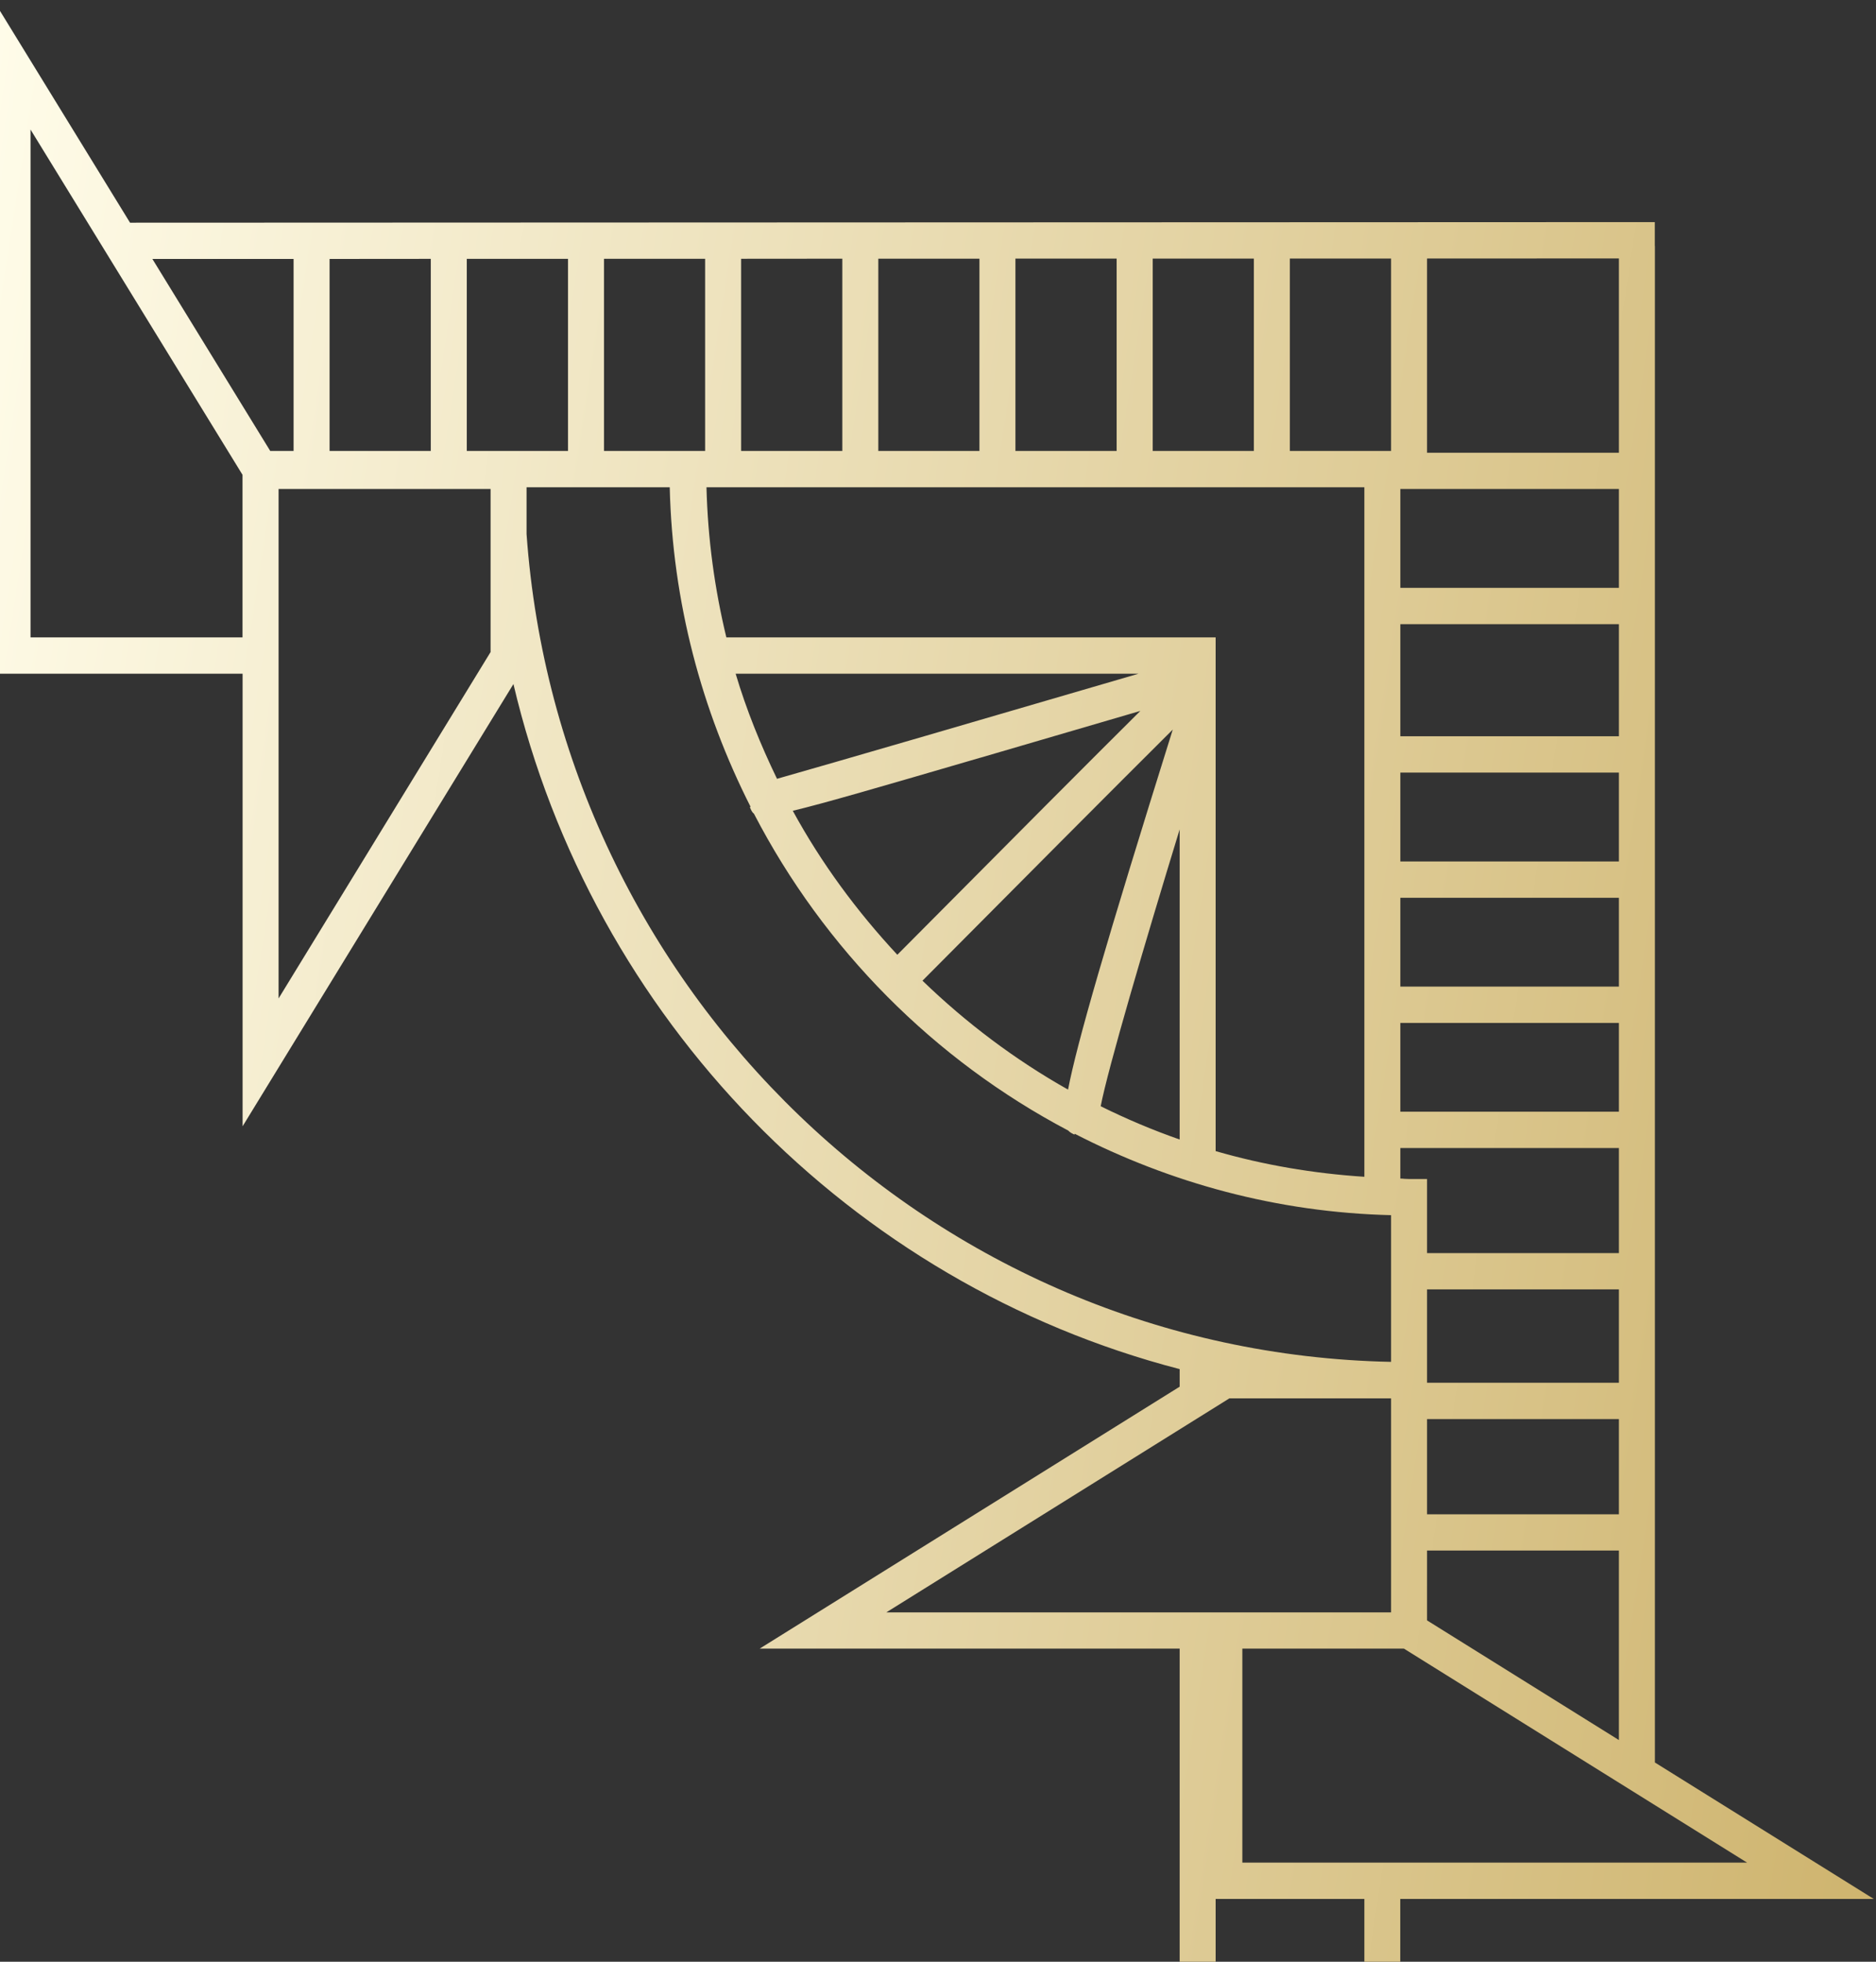 <svg width="22" height="23" viewBox="0 0 22 23" fill="none" xmlns="http://www.w3.org/2000/svg">
<rect x="0" y="0" width="22" height="23" fill="#333333" stroke="none"/>
<path id="right" fill-rule="evenodd" clip-rule="evenodd" d="M16.421 23V22.264H16.422H21.974L19.407 20.664V2.883H19.406V2.604L1.525 2.611L0 0.128V7.899H2.845V13.205L6.021 8.02C6.945 11.942 9.974 15.05 13.834 16.052V16.258L8.909 19.329H13.834V23H14.256V22.264H16V23H16.421ZM18.985 6.892H16.422V5.733H18.985V6.892ZM18.985 8.632H16.422V7.318H18.985V8.632ZM18.985 10.1H16.422V9.058H18.985V10.1ZM18.985 11.567H16.422V10.526H18.985V11.567ZM18.985 13.034H16.422V11.993H18.985V13.034ZM18.985 14.692H16.735V13.823H16.524C16.506 13.823 16.488 13.822 16.471 13.821C16.455 13.819 16.439 13.818 16.422 13.818V13.46H18.985V14.692ZM18.985 16.212H16.735V15.969V15.117H18.985V16.212ZM18.985 17.754H16.735V16.638H18.985V17.754ZM3.267 11.706V7.899V5.733H5.753V7.645L3.267 11.706ZM16 5.713V13.797C15.399 13.758 14.816 13.658 14.256 13.496V7.473H8.518C8.381 6.906 8.3 6.318 8.285 5.713H16ZM11.5 8.883L13.373 8.335C12.836 8.868 11.883 9.824 10.523 11.194C10.049 10.685 9.633 10.122 9.297 9.506C9.661 9.419 10.31 9.23 11.495 8.884L11.496 8.884L11.5 8.883ZM13.753 8.554C12.963 11.076 12.63 12.231 12.525 12.775C11.902 12.424 11.33 11.993 10.818 11.498C11.813 10.496 13.113 9.19 13.753 8.554ZM13.834 9.724V13.36C13.516 13.249 13.207 13.118 12.908 12.97C12.992 12.53 13.426 11.056 13.834 9.724ZM9.112 9.131C8.921 8.736 8.754 8.326 8.627 7.899H13.351C11.738 8.371 9.7 8.965 9.112 9.131ZM6.175 6.261V5.713H7.854C7.886 7.06 8.229 8.328 8.802 9.459L8.794 9.463C8.807 9.496 8.819 9.523 8.842 9.541C9.665 11.127 10.954 12.426 12.527 13.255C12.547 13.277 12.572 13.289 12.599 13.302L12.6 13.302L12.604 13.293C13.724 13.869 14.98 14.215 16.313 14.247V15.967C10.941 15.858 6.557 11.609 6.175 6.261ZM14.417 16.395H16.313V18.904H14.147H10.394L14.417 16.395ZM16.313 5.287H15.126V3.031L16.313 3.031V5.287ZM14.704 5.287H13.518V3.032L14.704 3.032V5.287ZM13.095 5.287H11.908V3.032L13.095 3.032V5.287ZM11.486 5.287H10.3V3.033L11.486 3.033V5.287ZM9.878 5.287H8.691V3.034L9.878 3.033V5.287ZM8.269 5.287H7.083V3.034L8.269 3.034V5.287ZM6.661 5.287H5.726H5.474V3.035L6.661 3.035V5.287H6.661ZM5.052 5.287H3.865V3.036L5.052 3.035V5.287ZM14.569 21.838V19.329H16.464L20.488 21.838H14.569ZM16.735 18.998V18.179H18.985V20.401L16.735 18.998ZM18.985 5.308H16.735V3.031L18.985 3.03V5.308ZM3.443 5.287H3.169L1.787 3.036L3.443 3.036V5.287ZM2.844 5.567V7.473H0.358V1.519L2.844 5.567Z" fill="url(#paint0_linear_12012_54134)"/>
<defs>
<linearGradient id="paint0_linear_12012_54134" x1="0" y1="0.128" x2="25.494" y2="4.059" gradientUnits="userSpaceOnUse">
<stop stop-color="#FFFCE9"/>
<stop offset="1" stop-color="#CDB26B"/>
</linearGradient>
</defs>
</svg>
